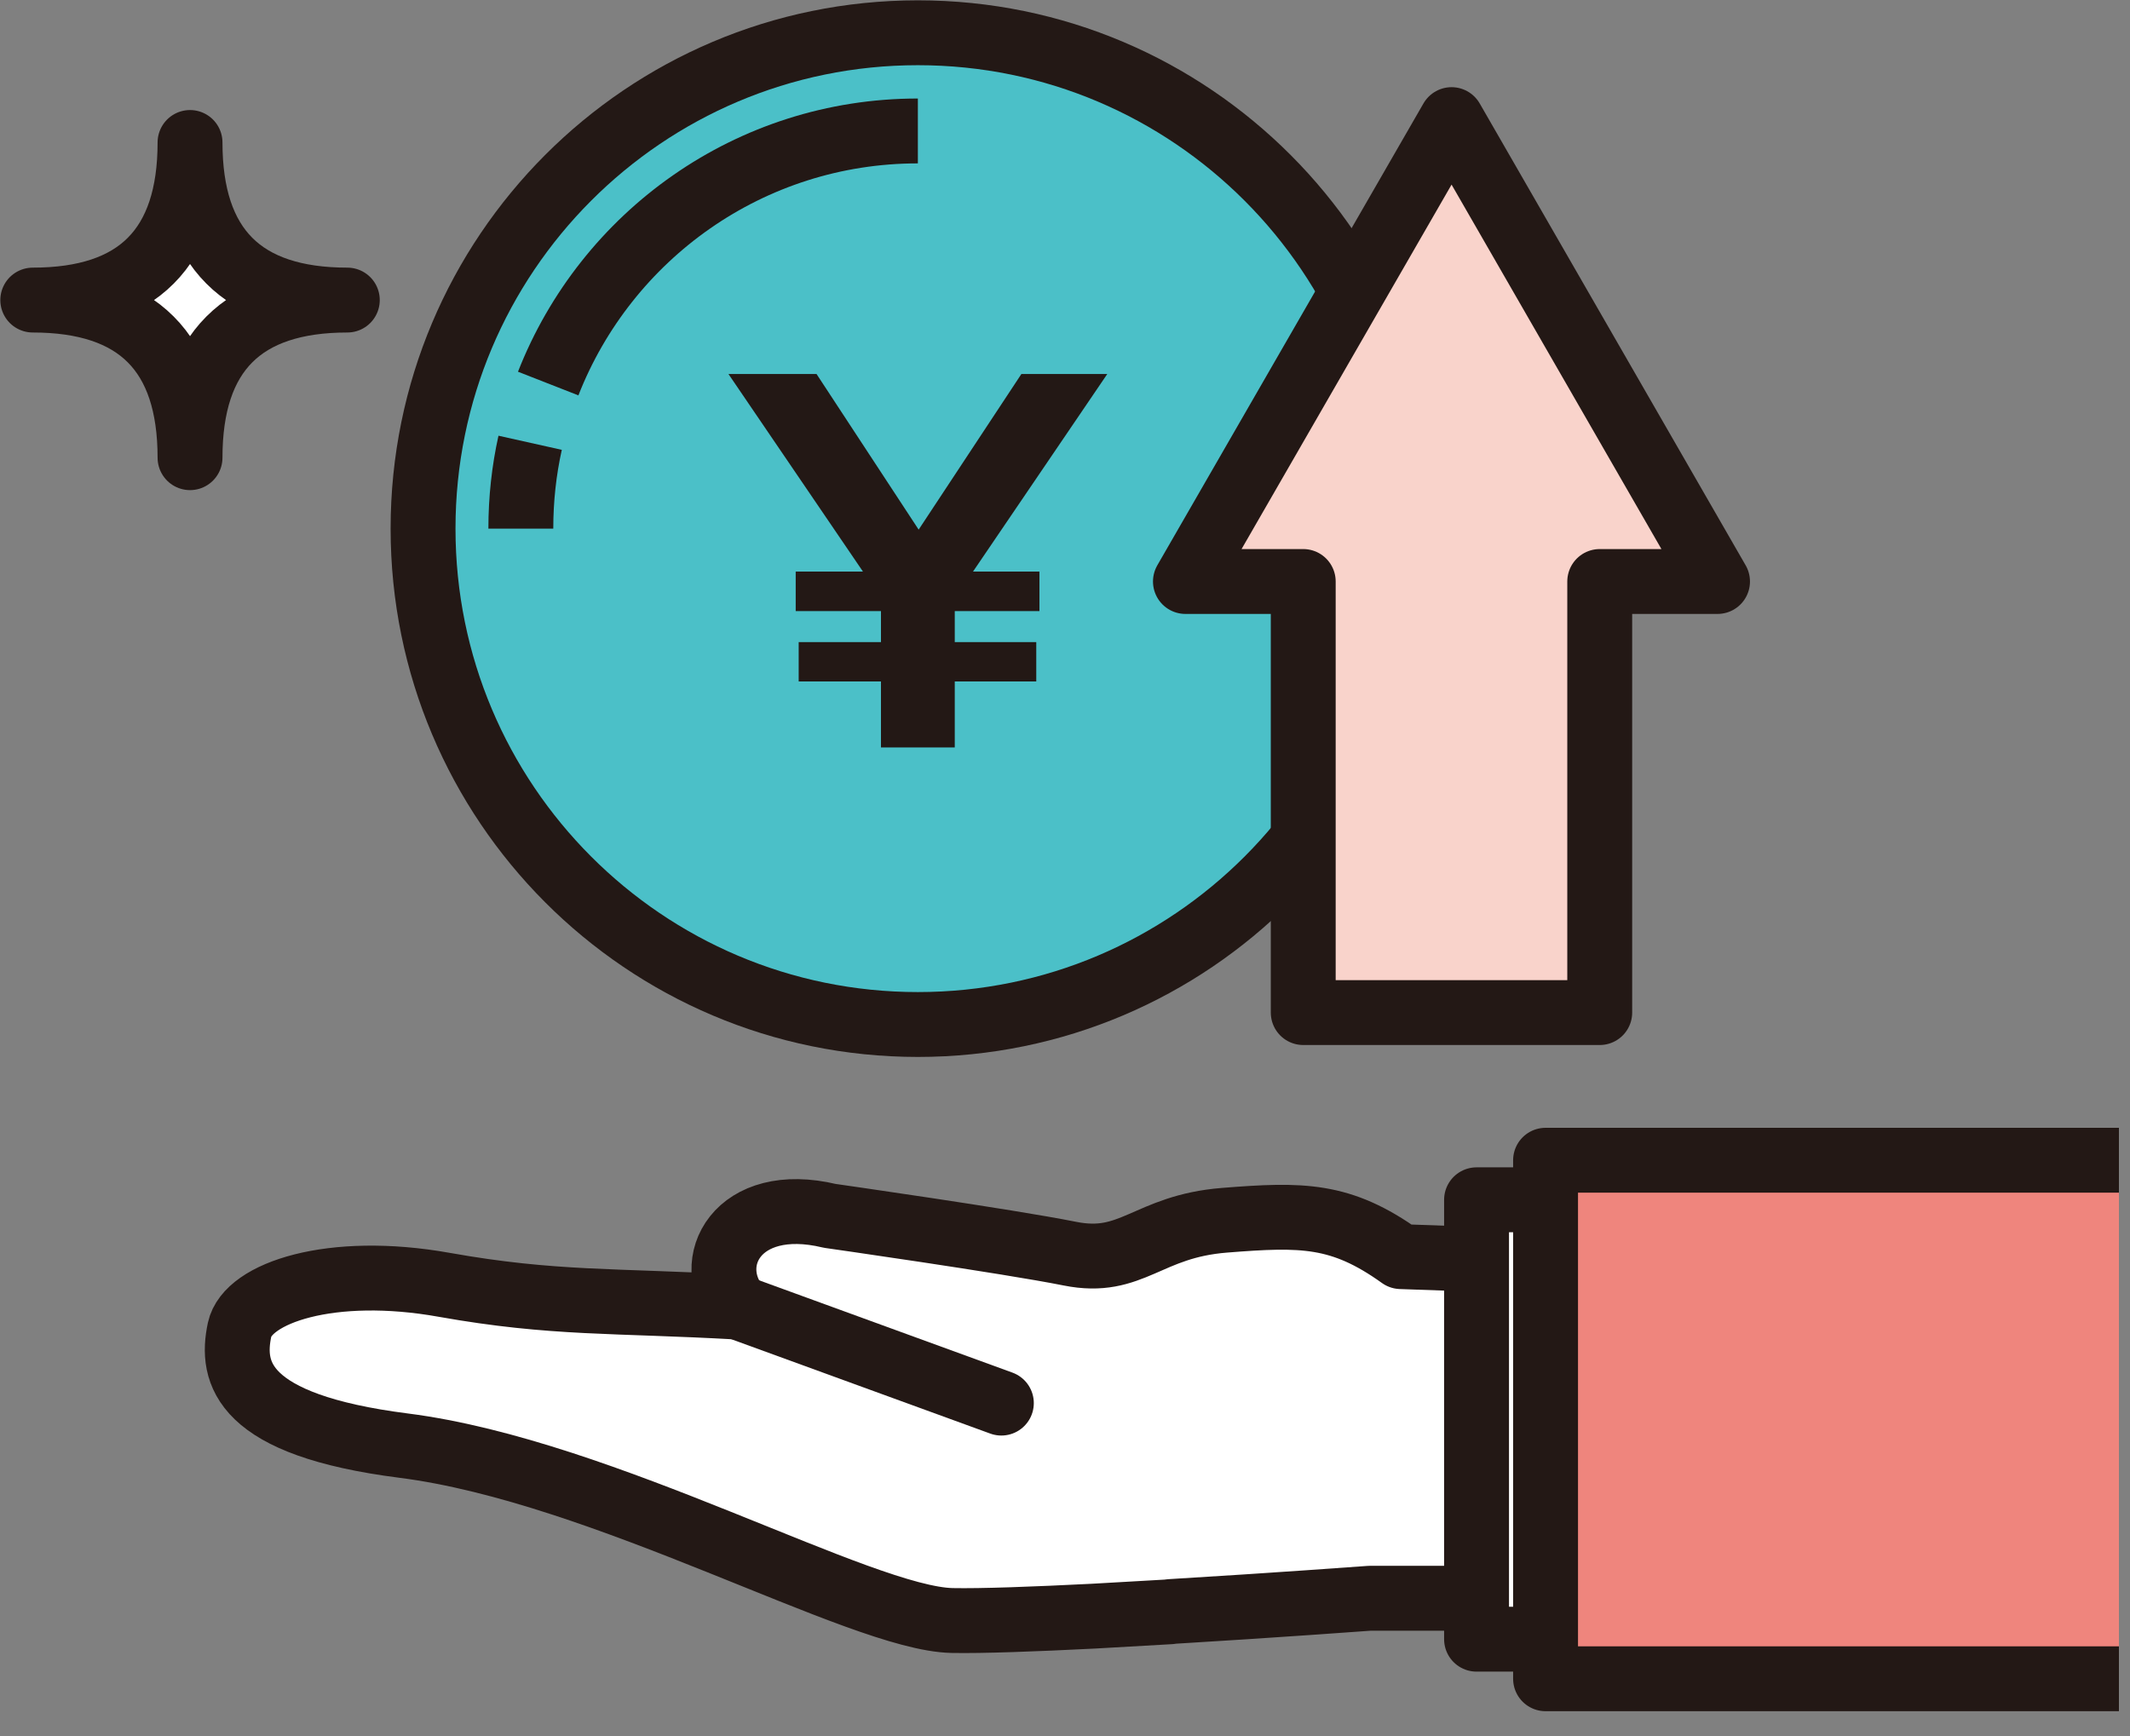 <svg width="65" height="53" viewBox="0 0 65 53" fill="none" xmlns="http://www.w3.org/2000/svg">
<rect x="0" y="0" width="65" height="53" fill="#808080" stroke="none"/>
<path d="M28.01 31.271C36.35 31.271 43.11 24.494 43.11 16.135C43.11 7.776 36.35 1 28.01 1C19.671 1 12.91 7.776 12.91 16.135C12.91 24.494 19.671 31.271 28.01 31.271Z" fill="#4BC0C8" stroke="#231815" stroke-width="1.98" stroke-linejoin="round"/>
<path d="M16.729 11.707C18.496 7.194 22.878 3.997 28.01 3.997" stroke="#231815" stroke-width="1.98" stroke-linejoin="round"/>
<path d="M15.894 16.135C15.894 15.238 15.99 14.358 16.178 13.515" stroke="#231815" stroke-width="1.98" stroke-linejoin="round"/>
<path d="M29.136 18.653V19.599H31.623V20.8H29.136V22.814H26.884V20.8H24.373V19.599H26.884V18.653H24.282V17.446H26.334L22.23 11.416H24.918L28.034 16.166L31.169 11.416H33.79L29.693 17.446H31.72V18.653H29.142H29.136Z" fill="#231815"/>
<path d="M35.709 49.19C38.85 49.002 41.797 48.784 41.797 48.784H48.782V38.568L42.748 38.356C40.92 37.046 39.734 37.058 37.367 37.246C35.001 37.434 34.553 38.647 32.647 38.265C30.74 37.883 25.323 37.112 25.323 37.112C22.497 36.433 21.402 38.538 22.527 39.897C18.757 39.684 16.899 39.812 13.558 39.217C10.108 38.599 7.554 39.46 7.312 40.582C7.028 41.905 7.373 43.494 12.318 44.125C18.46 44.907 26.256 49.403 29.052 49.463C29.947 49.481 31.569 49.421 33.367 49.33L35.715 49.196L35.709 49.19Z" fill="white" stroke="#231815" stroke-width="1.98" stroke-linejoin="round"/>
<path d="M45.059 36.621V50.033H57.58V36.621H45.059Z" fill="white" stroke="#231815" stroke-width="1.98" stroke-linejoin="round"/>
<path d="M64.662 51.241H47.165V35.414H64.662" fill="#EF857D"/>
<path d="M64.662 51.241H47.165V35.414H64.662" stroke="#231815" stroke-width="1.98" stroke-linejoin="round"/>
<path d="M22.52 39.897L30.558 42.827" stroke="#231815" stroke-width="1.98" stroke-linecap="round" stroke-linejoin="round"/>
<path d="M52.413 17.749L44.297 3.651L36.175 17.749H39.77V30.907H48.818V17.749H52.413Z" fill="#F9D3CB" stroke="#231815" stroke-width="1.98" stroke-linejoin="round"/>
<path d="M5.799 13.97C5.799 10.761 4.202 9.159 1 9.159C4.202 9.159 5.799 7.558 5.799 4.349C5.799 7.558 7.397 9.159 10.599 9.159C7.397 9.159 5.799 10.761 5.799 13.97Z" fill="white"/>
<path d="M5.799 13.97C5.799 10.761 4.202 9.159 1 9.159C4.202 9.159 5.799 7.558 5.799 4.349C5.799 7.558 7.397 9.159 10.599 9.159C7.397 9.159 5.799 10.761 5.799 13.97Z" stroke="#231815" stroke-width="1.98" stroke-linejoin="round"/>
</svg>
